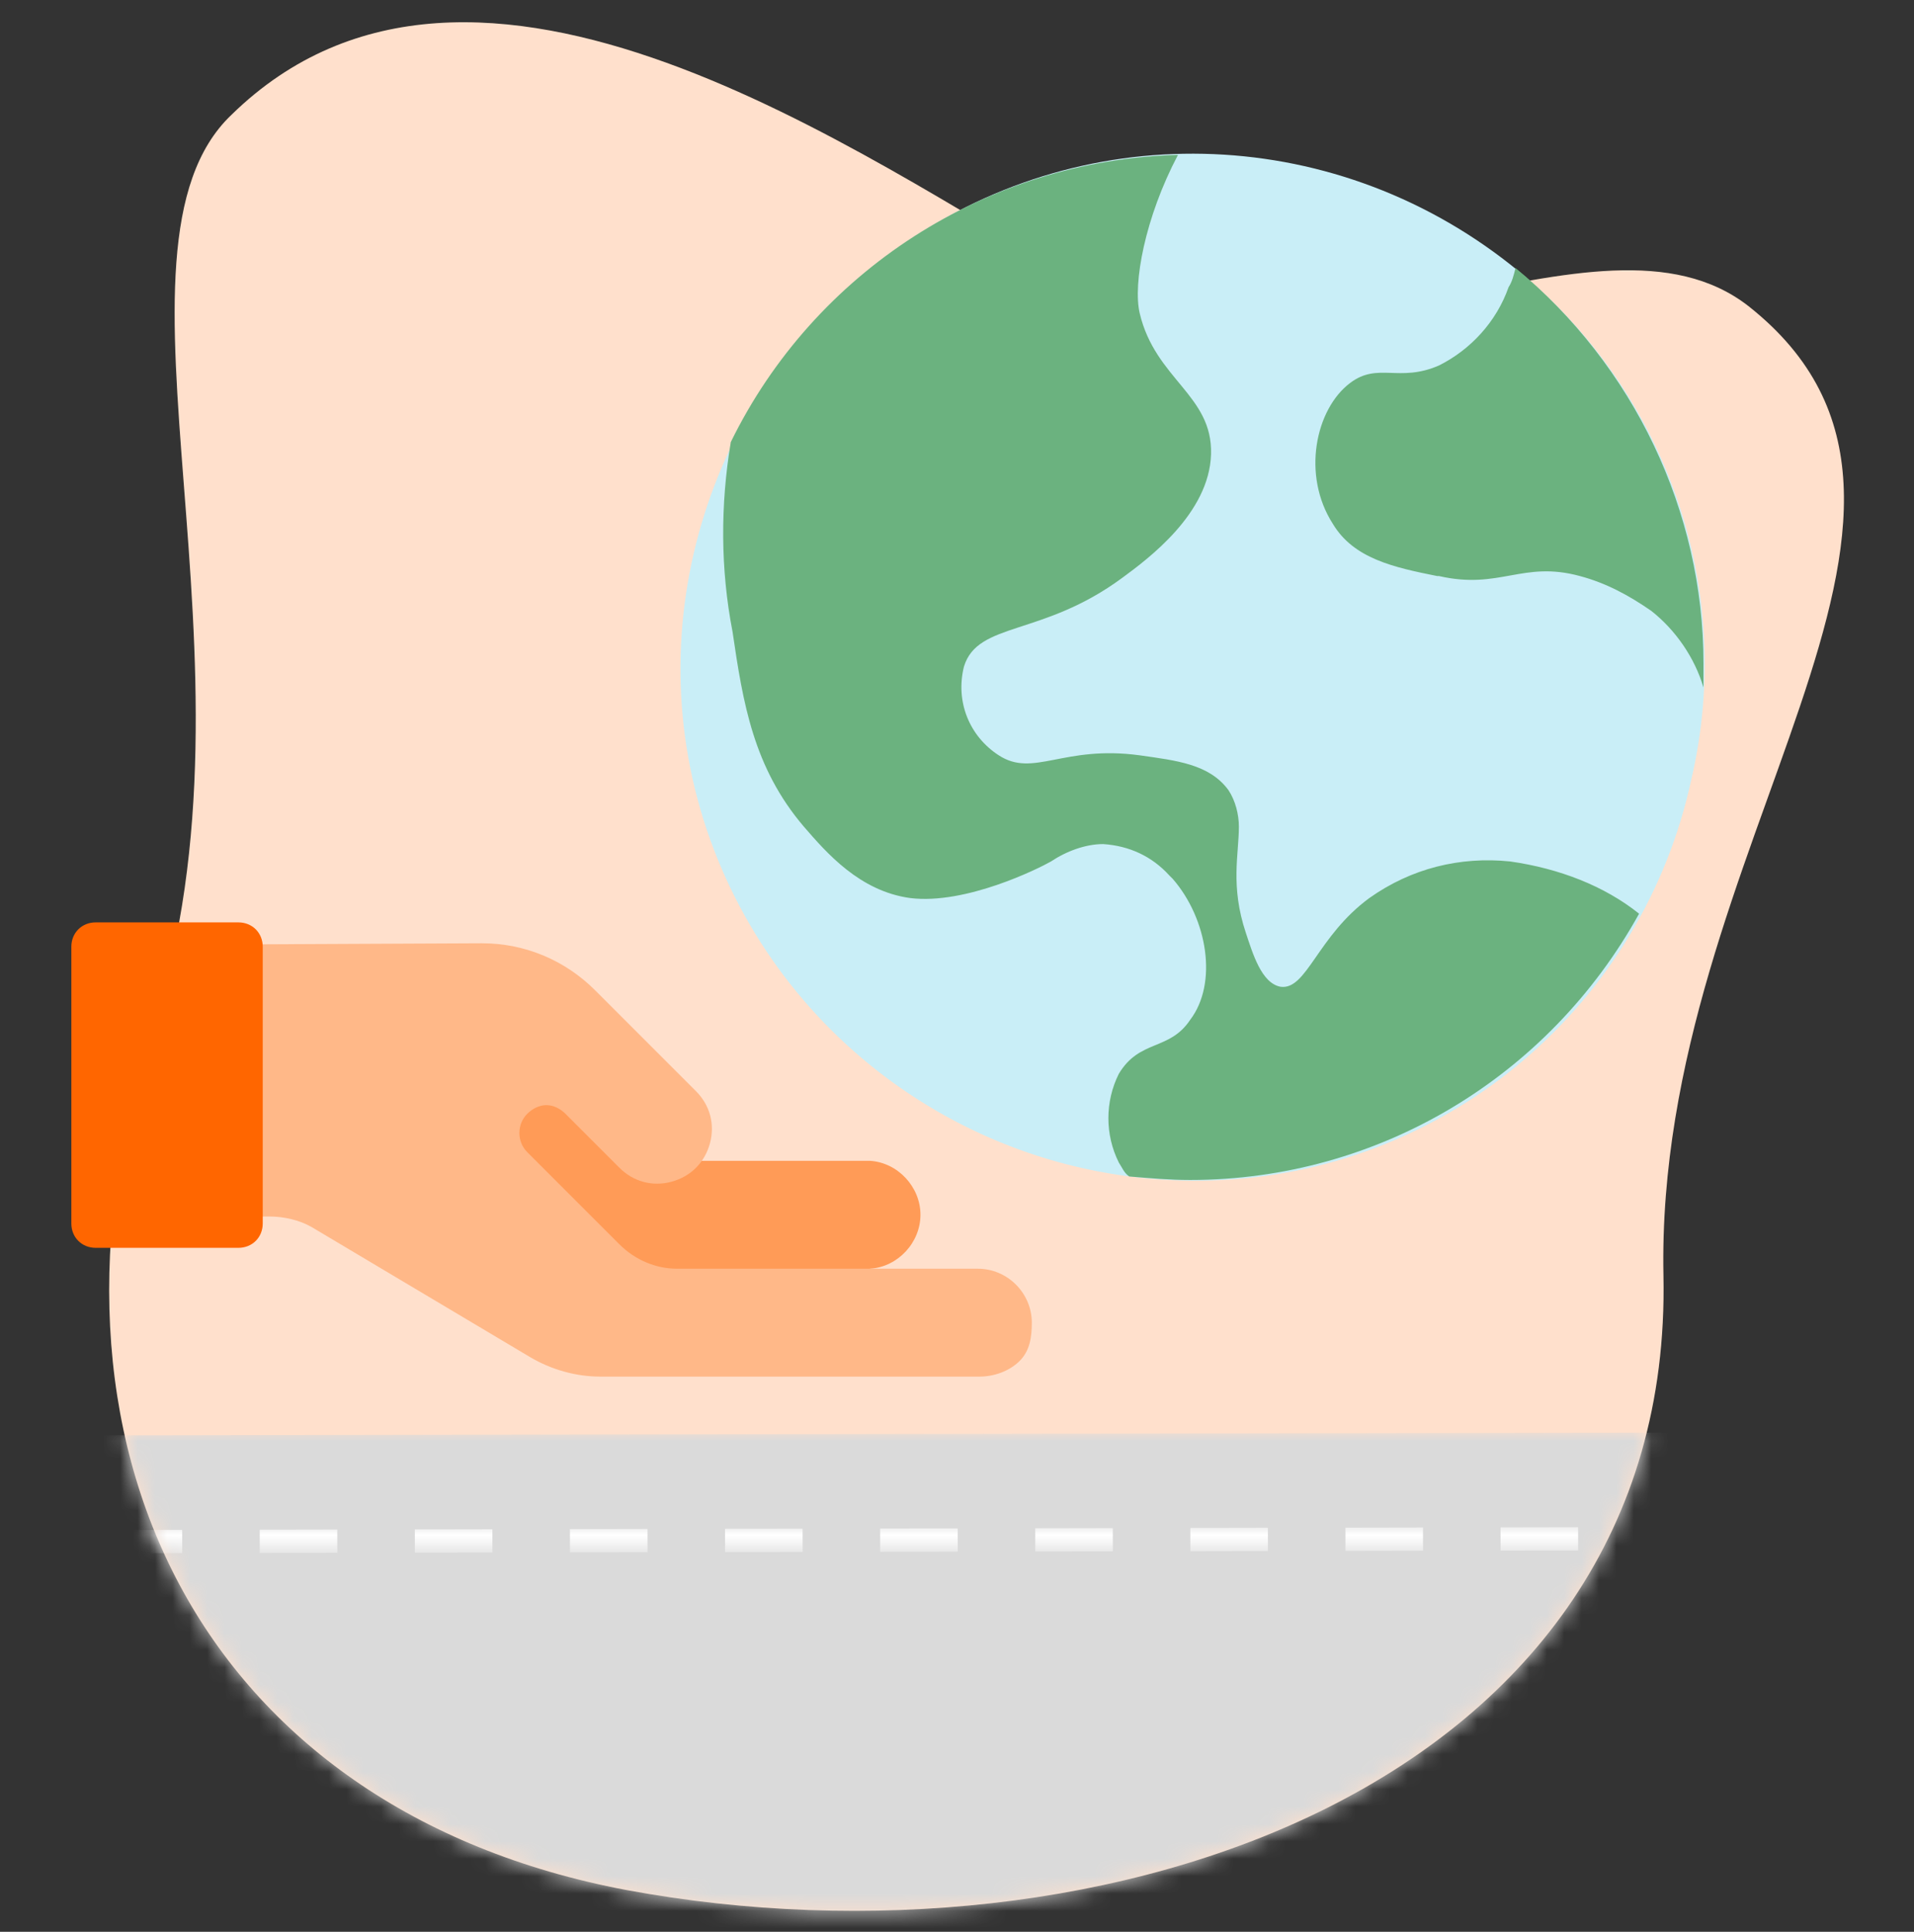 <svg id="Layer_1" xmlns="http://www.w3.org/2000/svg" viewBox="0 0 110 111" enable-background="new 0 0 110 111"><rect x="0" y="0" width="110" height="111" fill="#333333" stroke="none"/><style>.st3{fill-rule:evenodd;clip-rule:evenodd;fill:#fff}.st10{fill:#6bb27f}</style><path id="Path" d="M8.8 59C1 83 11.6 104 36 108.6c27.5 5.1 60.2-6 59.6-35.3-.5-24.8 19.8-43.9 4.9-55.7-8.7-6.8-25.1 6-38.8-1.7-11.9-6.7-34.4-23-48.4-9.3C5.2 14.3 15.6 38 8.8 59z" opacity=".1" fill-rule="evenodd" clip-rule="evenodd" fill="#f60" enable-background="new"/><path d="M8.8 59C1 83 11.6 104 36 108.6c27.5 5.1 60.2-6 59.6-35.3-.5-24.8 19.8-43.9 4.9-55.7-8.7-6.8-25.1 6-38.8-1.7-11.9-6.7-34.4-23-48.4-9.3C5.2 14.3 15.6 38 8.8 59z" fill-rule="evenodd" clip-rule="evenodd" fill="#ffe0cc"/><defs><filter id="Adobe_OpacityMaskFilter" filterUnits="userSpaceOnUse" x="-9.6" y="82.3" width="115.7" height="38.1"><feColorMatrix values="1 0 0 0 0 0 1 0 0 0 0 0 1 0 0 0 0 0 1 0"/></filter></defs><mask maskUnits="userSpaceOnUse" x="-9.6" y="82.3" width="115.7" height="38.1" id="mask-2_1_"><g filter="url(#Adobe_OpacityMaskFilter)"><path id="path-1_1_" class="st3" d="M8.8 59C1 83 11.6 104 36 108.6c27.5 5.1 60.2-6 59.6-35.3-.5-24.8 19.8-43.9 4.9-55.7-8.7-6.8-25.1 6-38.8-1.7-11.9-6.7-34.4-23-48.4-9.3C5.2 14.3 15.6 38 8.8 59z"/></g></mask><path id="Rectangle" mask="url(#mask-2_1_)" fill="#dadada" d="M-9.6 82.5l115.6-.2.1 37.8-115.6.2z"/><defs><filter id="Adobe_OpacityMaskFilter_1_" filterUnits="userSpaceOnUse" x="-2.9" y="87.7" width="104.5" height="1.6"><feColorMatrix values="1 0 0 0 0 0 1 0 0 0 0 0 1 0 0 0 0 0 1 0"/></filter></defs><mask maskUnits="userSpaceOnUse" x="-2.9" y="87.7" width="104.5" height="1.6" id="mask-2_2_"><g filter="url(#Adobe_OpacityMaskFilter_1_)"><path id="path-1_2_" class="st3" d="M8.8 59C1 83 11.6 104 36 108.6c27.5 5.1 60.2-6 59.6-35.3-.5-24.8 19.8-43.9 4.9-55.7-8.7-6.8-25.1 6-38.8-1.7-11.9-6.7-34.4-23-48.4-9.3C5.2 14.3 15.6 38 8.8 59z"/></g></mask><path d="M-2.9 88.6l104.5-.2" mask="url(#mask-2_2_)" fill="none" stroke="#fff" stroke-width="1.338" stroke-dasharray="4.457"/><defs><filter id="Adobe_OpacityMaskFilter_2_" filterUnits="userSpaceOnUse" x="103.8" y="87.6" width="2.2" height="1.3"><feColorMatrix values="1 0 0 0 0 0 1 0 0 0 0 0 1 0 0 0 0 0 1 0"/></filter></defs><mask maskUnits="userSpaceOnUse" x="103.8" y="87.6" width="2.2" height="1.3" id="mask-2_3_"><g filter="url(#Adobe_OpacityMaskFilter_2_)"><path id="path-1_3_" class="st3" d="M8.8 59C1 83 11.6 104 36 108.6c27.5 5.1 60.2-6 59.6-35.3-.5-24.8 19.8-43.9 4.9-55.7-8.7-6.8-25.1 6-38.8-1.7-11.9-6.7-34.4-23-48.4-9.3C5.2 14.3 15.6 38 8.8 59z"/></g></mask><path d="M103.8 88.3h2.2" mask="url(#mask-2_3_)" fill="none" stroke="#fff" stroke-width="1.338"/><path d="M86.8 15.2C76.4 7 62 6.7 51.4 14.4s-15 21.5-10.6 33.8 16.4 20.3 29.5 19.6 24.1-10.1 26.9-23c2.6-11.1-1.5-22.6-10.4-29.6z" fill="#c9eef7"/><path class="st10" d="M87.1 15.4c-.1.4-.2.8-.4 1.1-.7 2-2.2 3.6-4 4.5-2.3 1-3.5-.2-5.1 1-2 1.5-2.8 5.3-1 8.1 1.2 2 3.5 2.5 6 3h.1c3.5.8 4.8-.9 8.1 0 1.5.4 2.8 1.1 4.1 2 1.4 1.1 2.5 2.7 3 4.4v-1.4c0-8.7-4-17.1-10.8-22.7z"/><path class="st10" d="M86.8 49.5c-2.9-.3-5.7.4-8.1 2.1-3 2.2-3.6 5.3-5.1 5.1-1.1-.2-1.6-1.9-2-3.1-.9-2.7-.4-4.5-.4-6.1 0-.7-.2-1.5-.6-2.1-1.1-1.5-3-1.7-5.1-2-4.4-.6-6.1 1.3-8.1 0-1.7-1.1-2.5-3.1-2-5.1.8-2.6 4.5-1.7 9.1-5.1 1.5-1.1 5-3.7 5.1-7.1.1-3.4-3.2-4.3-4.1-8.1-.4-1.7.3-5.5 2.2-9.1-11 .3-20.9 6.7-25.7 16.5-.6 3.6-.6 7.3.1 10.9.6 4.1 1.2 7.8 4.1 11.2 1.3 1.5 3.2 3.7 6.1 4.1 3.2.4 7.4-1.7 8.1-2.1.9-.6 2-1 3-1 1.5.1 2.8.7 3.8 1.8l.2.2c2 2.3 2.6 6 1 8.1-1.2 1.8-2.9 1.1-4.1 3.1-.8 1.6-.8 3.5 0 5.1.2.3.3.6.6.8 1.2.1 2.3.2 3.5.2 10.8 0 20.6-5.9 25.8-15.3-2-1.6-4.6-2.6-7.4-3z"/><path d="M47.6 75.6l2.4-2.7c1.6-.1 2.9-1.5 2.9-3.1s-1.3-3-2.9-3.1H36.8l-8.6-9.3c.1.4-2.9 10.2-2.9 10.7l4.1 4.8 2.7 3.9 15.5-1.2z" fill="#ff9b57"/><path d="M59.3 76c0-1.7-1.4-3.1-3.1-3.1H38.9c-1.2 0-2.4-.5-3.3-1.4l-5.3-5.3c-.6-.6-.6-1.6 0-2.2.3-.3.7-.5 1.1-.5s.8.2 1.1.5l3.1 3.1c.8.8 1.9 1.1 3 .8 1.1-.3 1.9-1.1 2.2-2.2.3-1.1 0-2.2-.8-3l-5.8-5.8c-1.7-1.7-4-2.7-6.5-2.7l-21.4.1v14c0 .4.2.8.5 1.1s.7.5 1.1.5h7.6c.8 0 1.7.2 2.4.6L30.5 78c1.2.7 2.6 1.1 4 1.1h21.8c.8 0 1.7-.3 2.3-.9s.7-1.4.7-2.2z" fill="#ffb888"/><path d="M5.5 53h8.2c.8 0 1.4.6 1.4 1.4v15.9c0 .8-.6 1.4-1.4 1.4H5.5c-.8 0-1.4-.6-1.4-1.4V54.4c0-.8.6-1.4 1.4-1.4z" fill="#f60"/></svg>